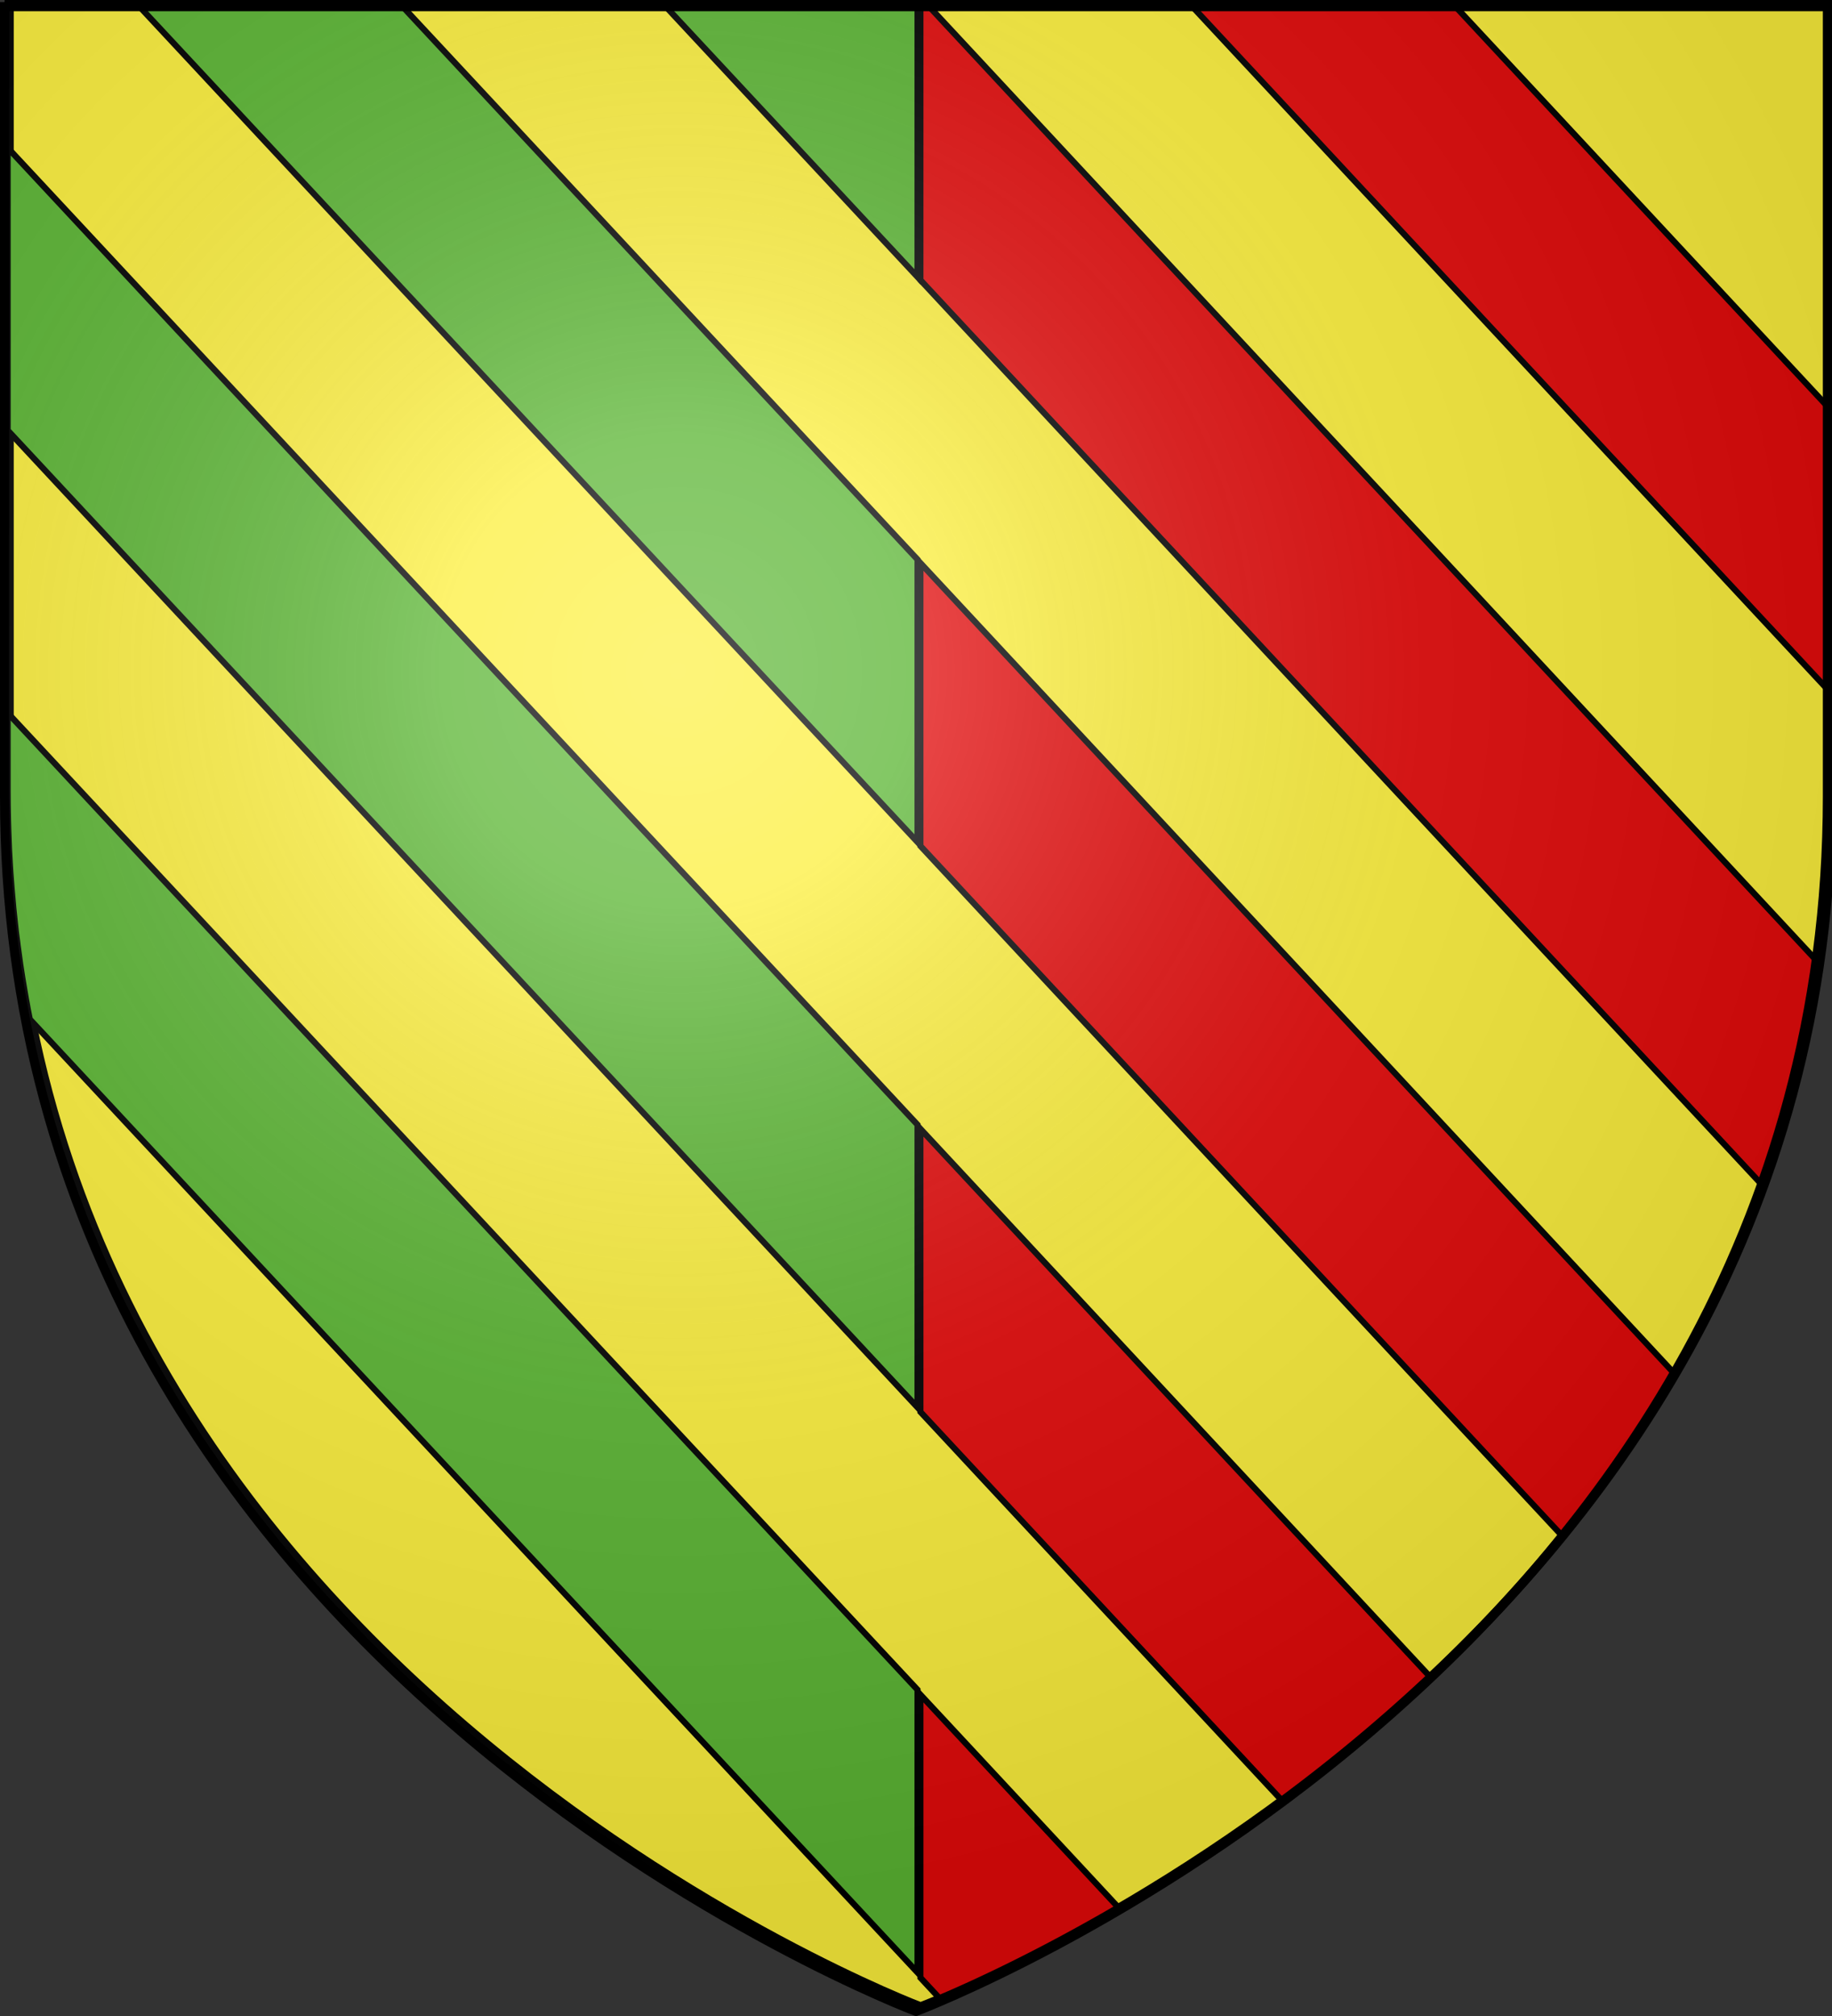 <svg xmlns="http://www.w3.org/2000/svg" xmlns:xlink="http://www.w3.org/1999/xlink" width="600" height="660" version="1.0"><rect width="100%" height="100%" fill="#333333" stroke="none"/><desc>Flag of Canton of Valais (Wallis)</desc><defs><radialGradient xlink:href="#b" id="c" cx="221.445" cy="226.331" r="300" fx="221.445" fy="226.331" gradientTransform="matrix(1.353 0 0 1.349 -77.63 -85.747)" gradientUnits="userSpaceOnUse"/><linearGradient id="b"><stop offset="0" style="stop-color:white;stop-opacity:.314"/><stop offset=".19" style="stop-color:white;stop-opacity:.251"/><stop offset=".6" style="stop-color:#6b6b6b;stop-opacity:.125"/><stop offset="1" style="stop-color:black;stop-opacity:.125"/></linearGradient></defs><g style="display:inline"><path d="M301.5 657S600 544.564 600 258.818V0H3v258.818C3 544.564 301.5 657 301.5 657z" style="fill:#fcef3c;fill-opacity:1;fill-rule:evenodd;stroke:#000;stroke-width:3;stroke-miterlimit:4;stroke-opacity:1;stroke-dasharray:none"/><path d="M43.668-.005 300.5 275.683v-92.506L129.847-.005zm172.358 0L300.5 90.672V-.005zM2.5 48.355v92.506l298 319.895V368.22zm0 185.012v25.173q0 2.488.031 4.96c.02 1.636.054 3.273.093 4.898v.03c.026 1.085.058 2.177.093 3.256.07 2.168.143 4.331.248 6.479.081 1.663.177 3.31.279 4.96.051.83.099 1.654.155 2.48.12 1.772.26 3.544.403 5.301.172 2.107.354 4.207.558 6.293.154 1.576.323 3.148.496 4.712.115 1.043.218 2.063.341 3.1.14 1.184.314 2.357.465 3.534.045.35.078.705.124 1.055.068.515.147 1.035.217 1.55.206 1.522.397 3.046.62 4.557.226 1.53.47 3.039.713 4.557.08.495.167.994.248 1.488.302 1.838.603 3.666.93 5.487.065.363.15.722.217 1.085.117.641.22 1.282.34 1.922.218 1.151.456 2.296.683 3.441L300.5 645.768V553.2z" style="fill:#5ab532;fill-opacity:1;fill-rule:evenodd;stroke:#000;stroke-width:2;stroke-miterlimit:4;stroke-opacity:1;stroke-dasharray:none;display:inline"/><path d="M301.444-.196v91.873l275.678 296.261a366 366 0 0 0 3.008-8.566 367.348 367.348 0 0 0 7.813-26.662c.383-1.52.78-3.062 1.146-4.594a371 371 0 0 0 4.806-23.465c.549-3.192 1.048-6.41 1.519-9.653L302.126-.196zm86.87 0 211.13 226.86v-92.62L474.503-.195zm-86.87 184.523v92.618l209.952 225.618c13.229-16.262 25.687-33.924 36.832-53.044zm0 185.237v92.65l118.214 127.04c15.963-11.811 32.388-25.29 48.551-40.475zm0 185.237v92.65l6.232 6.703c10.318-4.369 31.72-14.057 58.564-29.734z" style="fill:#e20909;fill-opacity:1;fill-rule:evenodd;stroke:#000;stroke-width:2;stroke-miterlimit:4;stroke-opacity:1;stroke-dasharray:none;display:inline"/></g><path d="M300 658.5s298.5-112.32 298.5-397.772V2.176H1.5v258.552C1.5 546.18 300 658.5 300 658.5" style="opacity:1;fill:url(#c);fill-opacity:1;fill-rule:evenodd;stroke:none;stroke-width:1px;stroke-linecap:butt;stroke-linejoin:miter;stroke-opacity:1"/><path d="M300 658.5S1.5 546.18 1.5 260.728V2.176h597v258.552C598.5 546.18 300 658.5 300 658.5z" style="fill:none;stroke:#000;stroke-width:3;stroke-linecap:butt;stroke-linejoin:miter;stroke-miterlimit:4;stroke-opacity:1;stroke-dasharray:none"/></svg>